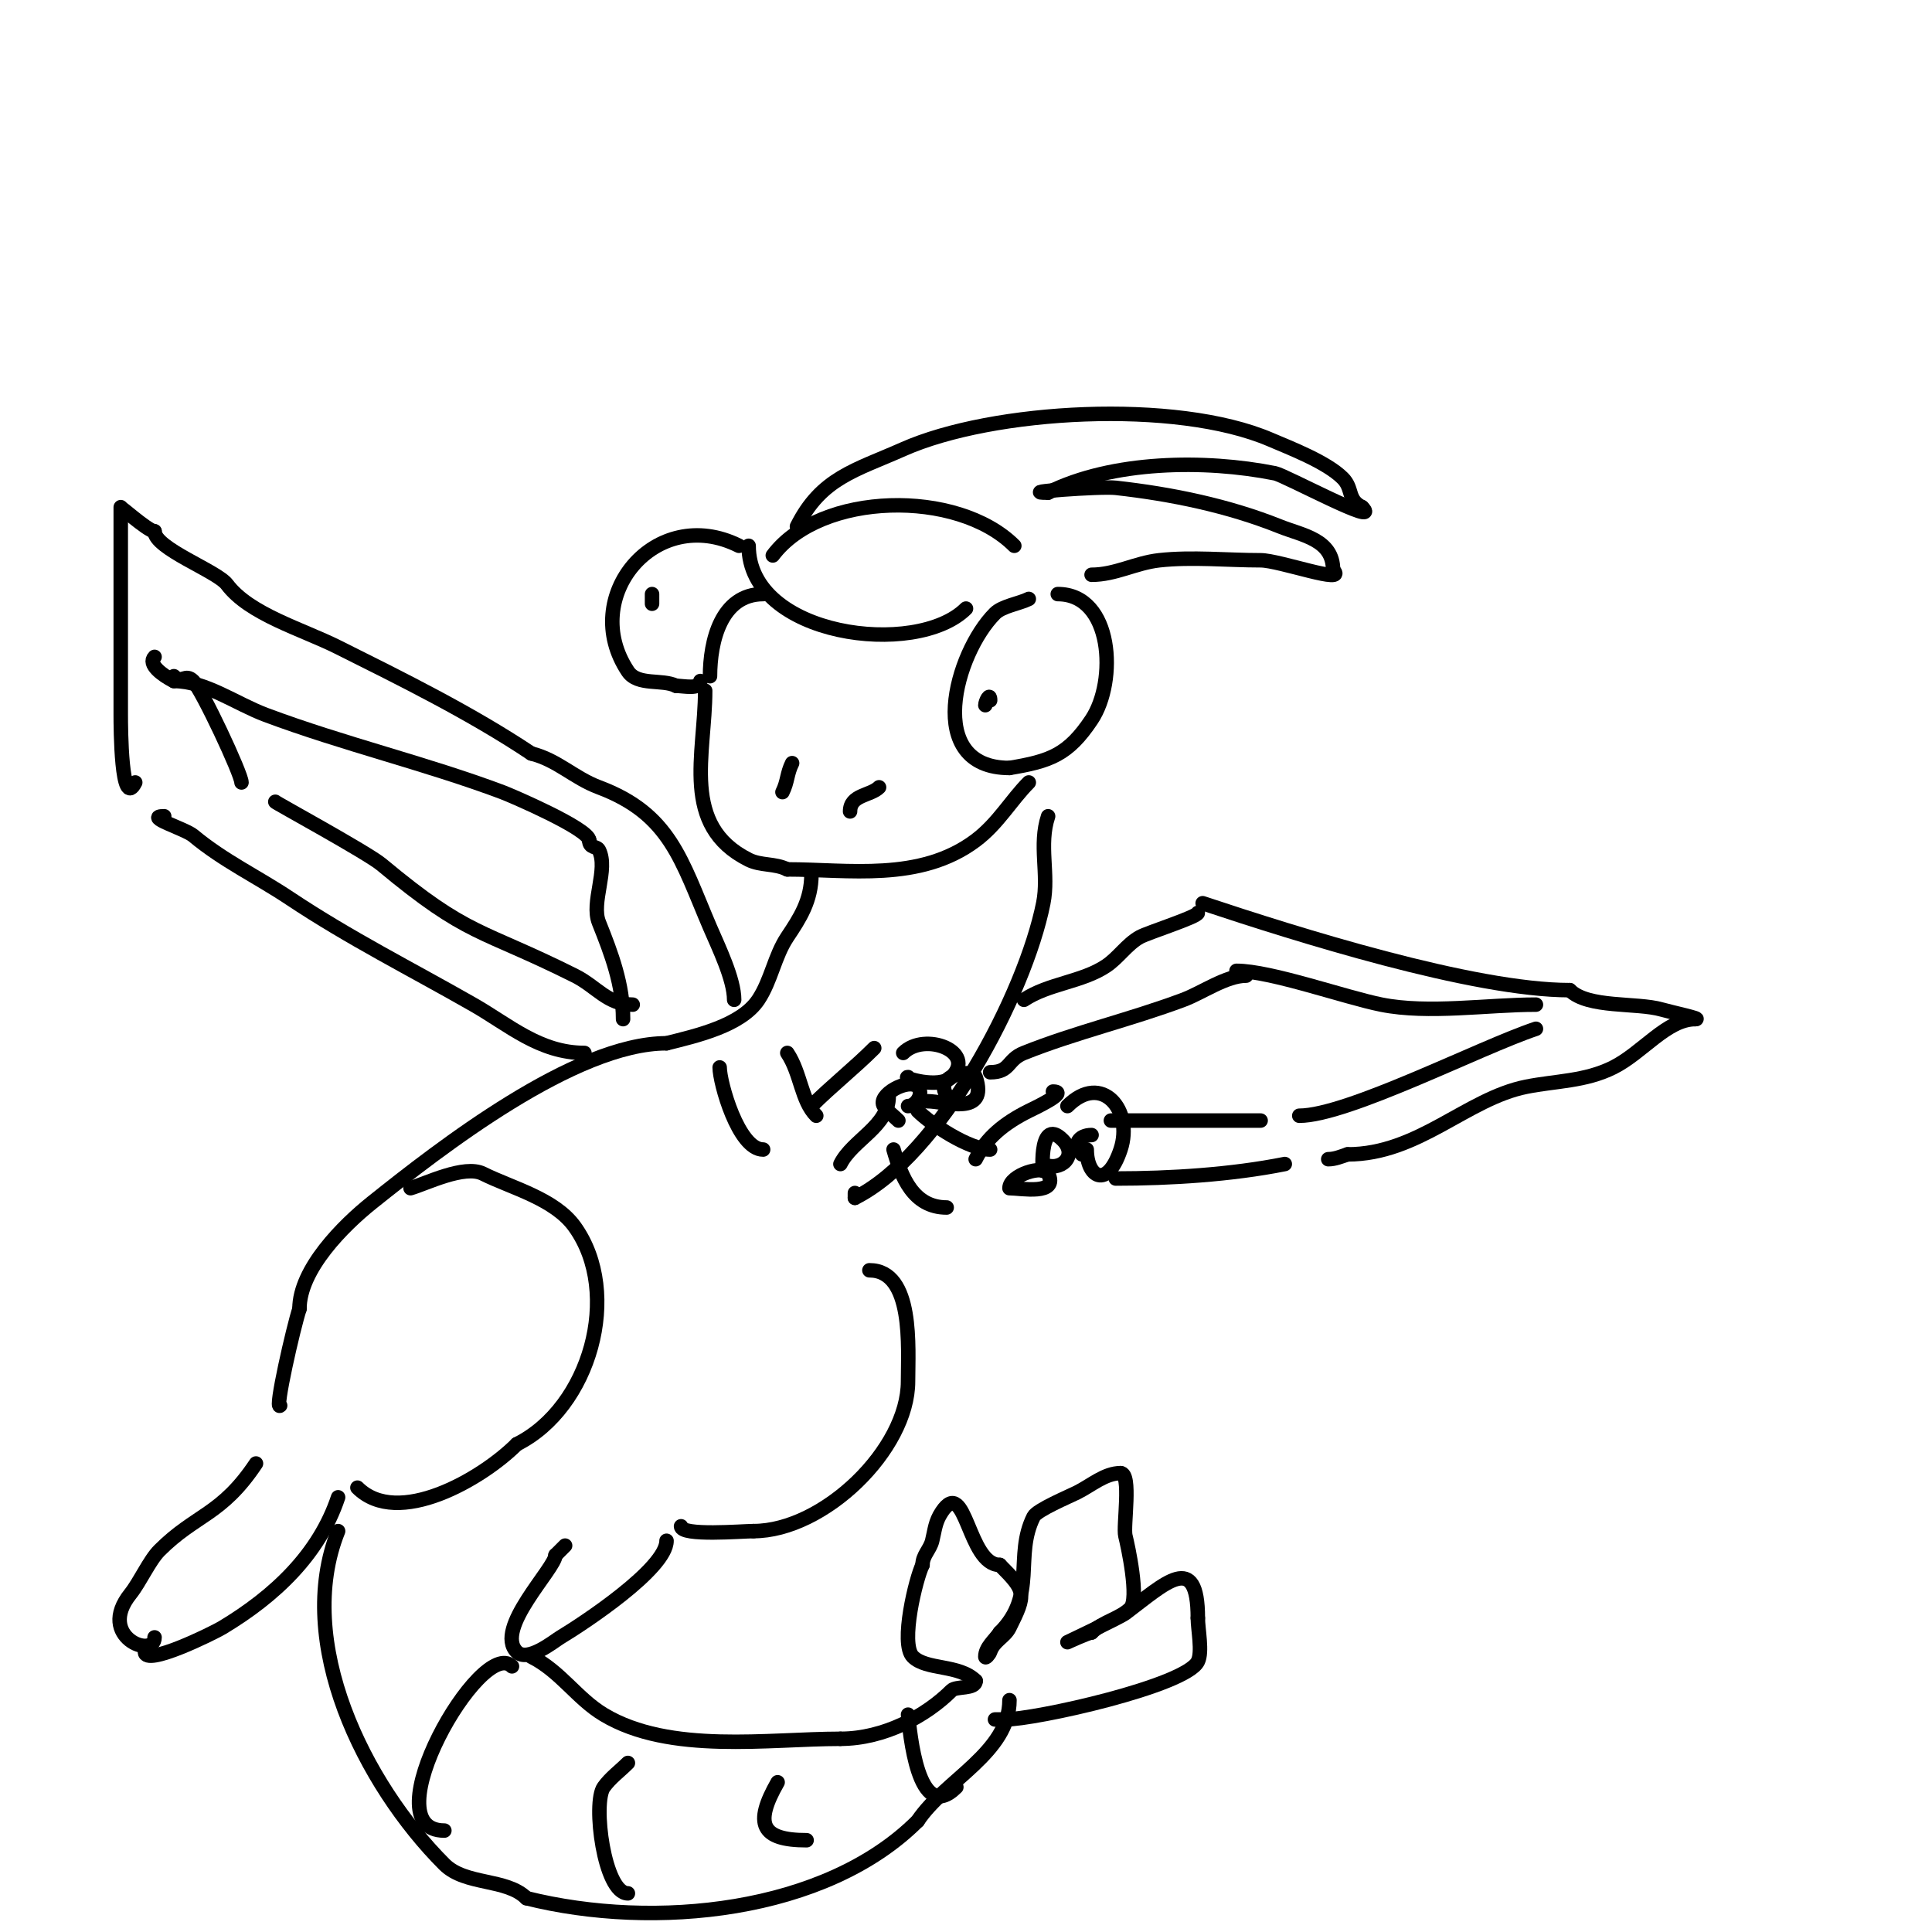 <svg viewBox='0 0 400 400' version='1.1' xmlns='http://www.w3.org/2000/svg' xmlns:xlink='http://www.w3.org/1999/xlink'><g fill='none' stroke='#000000' stroke-width='3' stroke-linecap='round' stroke-linejoin='round'><path d='M146,143c0,13.136 -5.183,27.908 9,35c2.526,1.263 5.417,0.708 8,2'/><path d='M163,180c12.587,0 27.484,2.637 39,-6c4.641,-3.481 7.334,-8.334 11,-12'/><path d='M213,162'/><path d='M176,168c0,-3.495 4.217,-3.217 6,-5'/><path d='M162,164c1.089,-2.178 0.911,-3.822 2,-6'/><path d='M213,124c-1.954,0.977 -5.469,1.469 -7,3c-8.249,8.249 -14.794,32 3,32'/><path d='M209,159c8.427,-1.404 12.139,-2.708 17,-10c5.324,-7.986 4.412,-26 -7,-26'/><path d='M147,140c0,-7.21 2.283,-17 11,-17'/><path d='M153,113c-17.316,-8.658 -33.255,10.617 -23,26c2.03,3.045 7.082,1.541 10,3'/><path d='M140,142c1.534,0 5,0.824 5,-1'/><path d='M160,115c9.897,-13.196 38.245,-13.755 50,-2'/><path d='M155,113c0,18.84 34.75,23.25 45,13'/><path d='M165,109c5.04,-10.08 12.071,-11.587 22,-16c18.484,-8.215 56.454,-10.377 76,-2c4.162,1.784 11.659,4.659 15,8c2.193,2.193 0.861,4.43 4,6'/><path d='M282,105c4.37,4.37 -15.939,-6.588 -18,-7c-14.633,-2.927 -33.751,-2.624 -47,4'/><path d='M217,102c-7.111,0 10.782,-1.358 14,-1c11.558,1.284 23.233,3.693 34,8c4.677,1.871 11,2.69 11,9'/><path d='M276,118c3.201,3.201 -11.088,-2 -15,-2c-6.837,0 -14.214,-0.754 -21,0c-4.929,0.548 -9.067,3 -14,3'/><path d='M217,169c-1.991,5.973 0.214,11.929 -1,18c-3.792,18.96 -21.36,52.18 -39,61'/><path d='M177,248l0,-1'/><path d='M168,181c0,5.474 -2.423,9.135 -5,13c-2.638,3.957 -3.35,9.025 -6,13c-3.57,5.355 -12.779,7.445 -19,9'/><path d='M138,216c-18.999,0 -46.83,21.664 -61,33c-5.903,4.723 -15,13.761 -15,22'/><path d='M62,271c-1.226,3.679 -5.228,21.228 -4,20'/><path d='M85,246c3.125,-0.893 11.141,-4.929 15,-3c5.948,2.974 14.827,5.157 19,11c9.86,13.803 3.139,37.43 -12,45'/><path d='M107,299c-7.247,7.247 -24.665,17.335 -33,9'/><path d='M70,310c-3.942,11.826 -13.127,20.476 -24,27c-1.7,1.02 -16,8.148 -16,5'/><path d='M53,303c-7.176,10.764 -12.438,10.438 -20,18c-2.043,2.043 -4.026,6.532 -6,9c-7.105,8.881 5,13.552 5,9'/><path d='M180,263c9.223,0 8,16.086 8,23c0,14.096 -17.443,31 -32,31'/><path d='M156,317c-2.256,0 -15,1.09 -15,-1'/><path d='M138,319c0,5.82 -17.418,17.251 -22,20c-1.276,0.766 -6.748,5.252 -9,3c-4.758,-4.758 8,-17.317 8,-20'/><path d='M115,322c0.667,-0.667 1.333,-1.333 2,-2'/><path d='M190,230c2.833,2.833 10.708,8 15,8'/><path d='M185,238c1.598,5.595 4.036,12 11,12'/><path d='M202,240c2.238,-4.476 5.938,-7.469 11,-10c0.724,-0.362 8.559,-4 5,-4'/><path d='M221,229c7.094,-7.094 13.714,0.859 11,9c-2.795,8.384 -7,5.688 -7,0'/><path d='M225,238'/><path d='M224,239c-2.052,-2.052 -0.603,-4 2,-4'/><path d='M216,242c0,2.941 -1.337,-11.337 4,-6c3.324,3.324 -0.492,6.754 -4,5'/><path d='M209,246c0,-2.694 7.026,-4.948 8,-3c2.277,4.554 -5.631,3 -8,3'/><path d='M149,221c0,3.143 3.852,17 9,17'/><path d='M163,218c2.82,4.229 2.885,9.885 6,13'/><path d='M168,229c4.19,-4.19 8.883,-7.883 13,-12'/><path d='M174,241c2.505,-5.01 10,-7.827 10,-14'/><path d='M187,218c4.437,-4.437 15.278,-0.278 10,5c-2.587,2.587 -10.487,0 -9,0'/><path d='M197,228c-5.243,-5.243 4.33,-7.011 5,-5c2.714,8.142 -6.371,5 -10,5'/><path d='M186,232c-1,-1 -2.216,-1.823 -3,-3c-1.491,-2.236 5.1,-5.9 7,-4c1.333,1.333 -0.293,4 -2,4'/><path d='M152,207c0,-4.268 -3.252,-10.921 -5,-15c-5.961,-13.909 -8.236,-23.464 -23,-29c-5.186,-1.945 -8.561,-5.64 -14,-7'/><path d='M110,156c-12.625,-8.417 -26.768,-15.384 -40,-22c-7.525,-3.762 -18.36,-6.814 -23,-13c-2.089,-2.785 -15,-7.433 -15,-11'/><path d='M32,110c-1.424,0 -8.382,-6.382 -6,-4'/><path d='M25,105c0,14.333 0,28.667 0,43c0,2.529 0.078,19.844 3,14'/><path d='M34,169c-4.376,0 4.302,2.585 6,4c6.294,5.245 13.201,8.467 20,13c12.38,8.254 25.1,14.629 38,22c7.405,4.232 13.728,10 23,10'/><path d='M121,218'/><path d='M129,211c0,-7.139 -2.381,-13.452 -5,-20c-1.679,-4.197 2.011,-10.978 0,-15c-0.433,-0.867 -2,-0.349 -2,-2'/><path d='M122,174c0,-2.37 -16.132,-9.3 -18,-10c-15.901,-5.963 -32.892,-9.96 -49,-16c-6.188,-2.321 -12.472,-7 -19,-7'/><path d='M36,141c-2.442,-1.221 -5.475,-3.525 -4,-5'/><path d='M36,140c1.682,1.682 2.318,-0.682 4,1c1.826,1.826 10,19.266 10,21'/><path d='M57,166c-0.307,0 19.03,10.525 22,13c18.113,15.095 20.184,13.092 40,23c4.526,2.263 6.766,6 12,6'/><path d='M212,207c5.069,-3.379 12.015,-3.677 17,-7c2.557,-1.705 4.314,-4.508 7,-6c1.634,-0.908 12,-4.195 12,-5'/><path d='M249,187c19.298,6.433 55.908,18 76,18'/><path d='M325,205c3.755,3.755 13.865,2.533 19,4c1.942,0.555 8.621,2 7,2'/><path d='M351,211c-5.905,0 -10.935,6.968 -17,10c-5.82,2.91 -11.884,2.777 -18,4c-12.383,2.477 -22.322,14 -37,14'/><path d='M279,239c-1.304,0.435 -2.626,1 -4,1'/><path d='M266,241c-11.043,2.209 -23.76,3 -35,3'/><path d='M205,222c4.278,0 3.405,-2.562 7,-4c10.629,-4.251 22.151,-6.932 33,-11c3.995,-1.498 8.851,-5 13,-5'/><path d='M256,201c7.068,0 22.518,5.504 30,7c9.749,1.95 21.996,0 32,0'/><path d='M318,213c-11.547,3.849 -39.03,18 -49,18'/><path d='M261,232c-10.333,0 -20.667,0 -31,0'/><path d='M204,146c0,-0.699 1,-2.81 1,-1'/><path d='M135,125c0,-0.667 0,-1.333 0,-2'/><path d='M70,317c-9.198,22.994 5.371,52.371 22,69c4.372,4.372 12.851,2.851 17,7'/><path d='M109,393c26.481,6.62 61.938,3.062 81,-16'/><path d='M190,377c5.649,-8.473 19,-14.152 19,-25'/><path d='M110,343c6.026,3.013 9.44,8.664 15,12c13.688,8.213 34.119,5 49,5'/><path d='M174,360c9.084,0 17.769,-4.769 23,-10c0.965,-0.965 5,-0.204 5,-2'/><path d='M202,348c-3.443,-3.443 -10.187,-2.187 -13,-5c-2.705,-2.705 0.668,-16.336 2,-19'/><path d='M191,324c0,-2.011 1.532,-3.129 2,-5c0.558,-2.234 0.593,-3.89 2,-6c4.993,-7.489 5.35,11 12,11'/><path d='M207,324c5.43,5.43 5.501,5.998 2,13c-0.976,1.953 -3.23,2.689 -4,5c-0.149,0.447 -1,1.471 -1,1c0,-1.944 1.922,-3.383 3,-5'/><path d='M207,338c7.8,-7.8 2.872,-15.745 7,-24c0.685,-1.37 7.361,-4.181 9,-5c2.967,-1.483 5.751,-4 9,-4'/><path d='M232,305c2.314,0 0.498,10.99 1,13c0.506,2.022 2.921,13.079 1,15c-2.125,2.125 -5.78,2.78 -8,5'/><path d='M226,338c-0.673,0 -5,2 -5,2c0,0 10.828,-5.121 12,-6c8.245,-6.184 15,-13.019 15,1'/><path d='M248,335c0,2.335 0.997,7.006 0,9c-2.53,5.061 -33.547,12 -40,12'/><path d='M208,356c-0.667,0 -1.333,0 -2,0'/><path d='M188,355c0.37,3.328 2.001,22.999 10,15'/><path d='M161,369c-4.927,8.622 -3.429,12 6,12'/><path d='M130,365c-1.667,1.667 -3.63,3.082 -5,5c-2.333,3.266 0.067,22 5,22'/><path d='M106,345c-6.313,-6.313 -29.499,34 -14,34'/></g>
</svg>